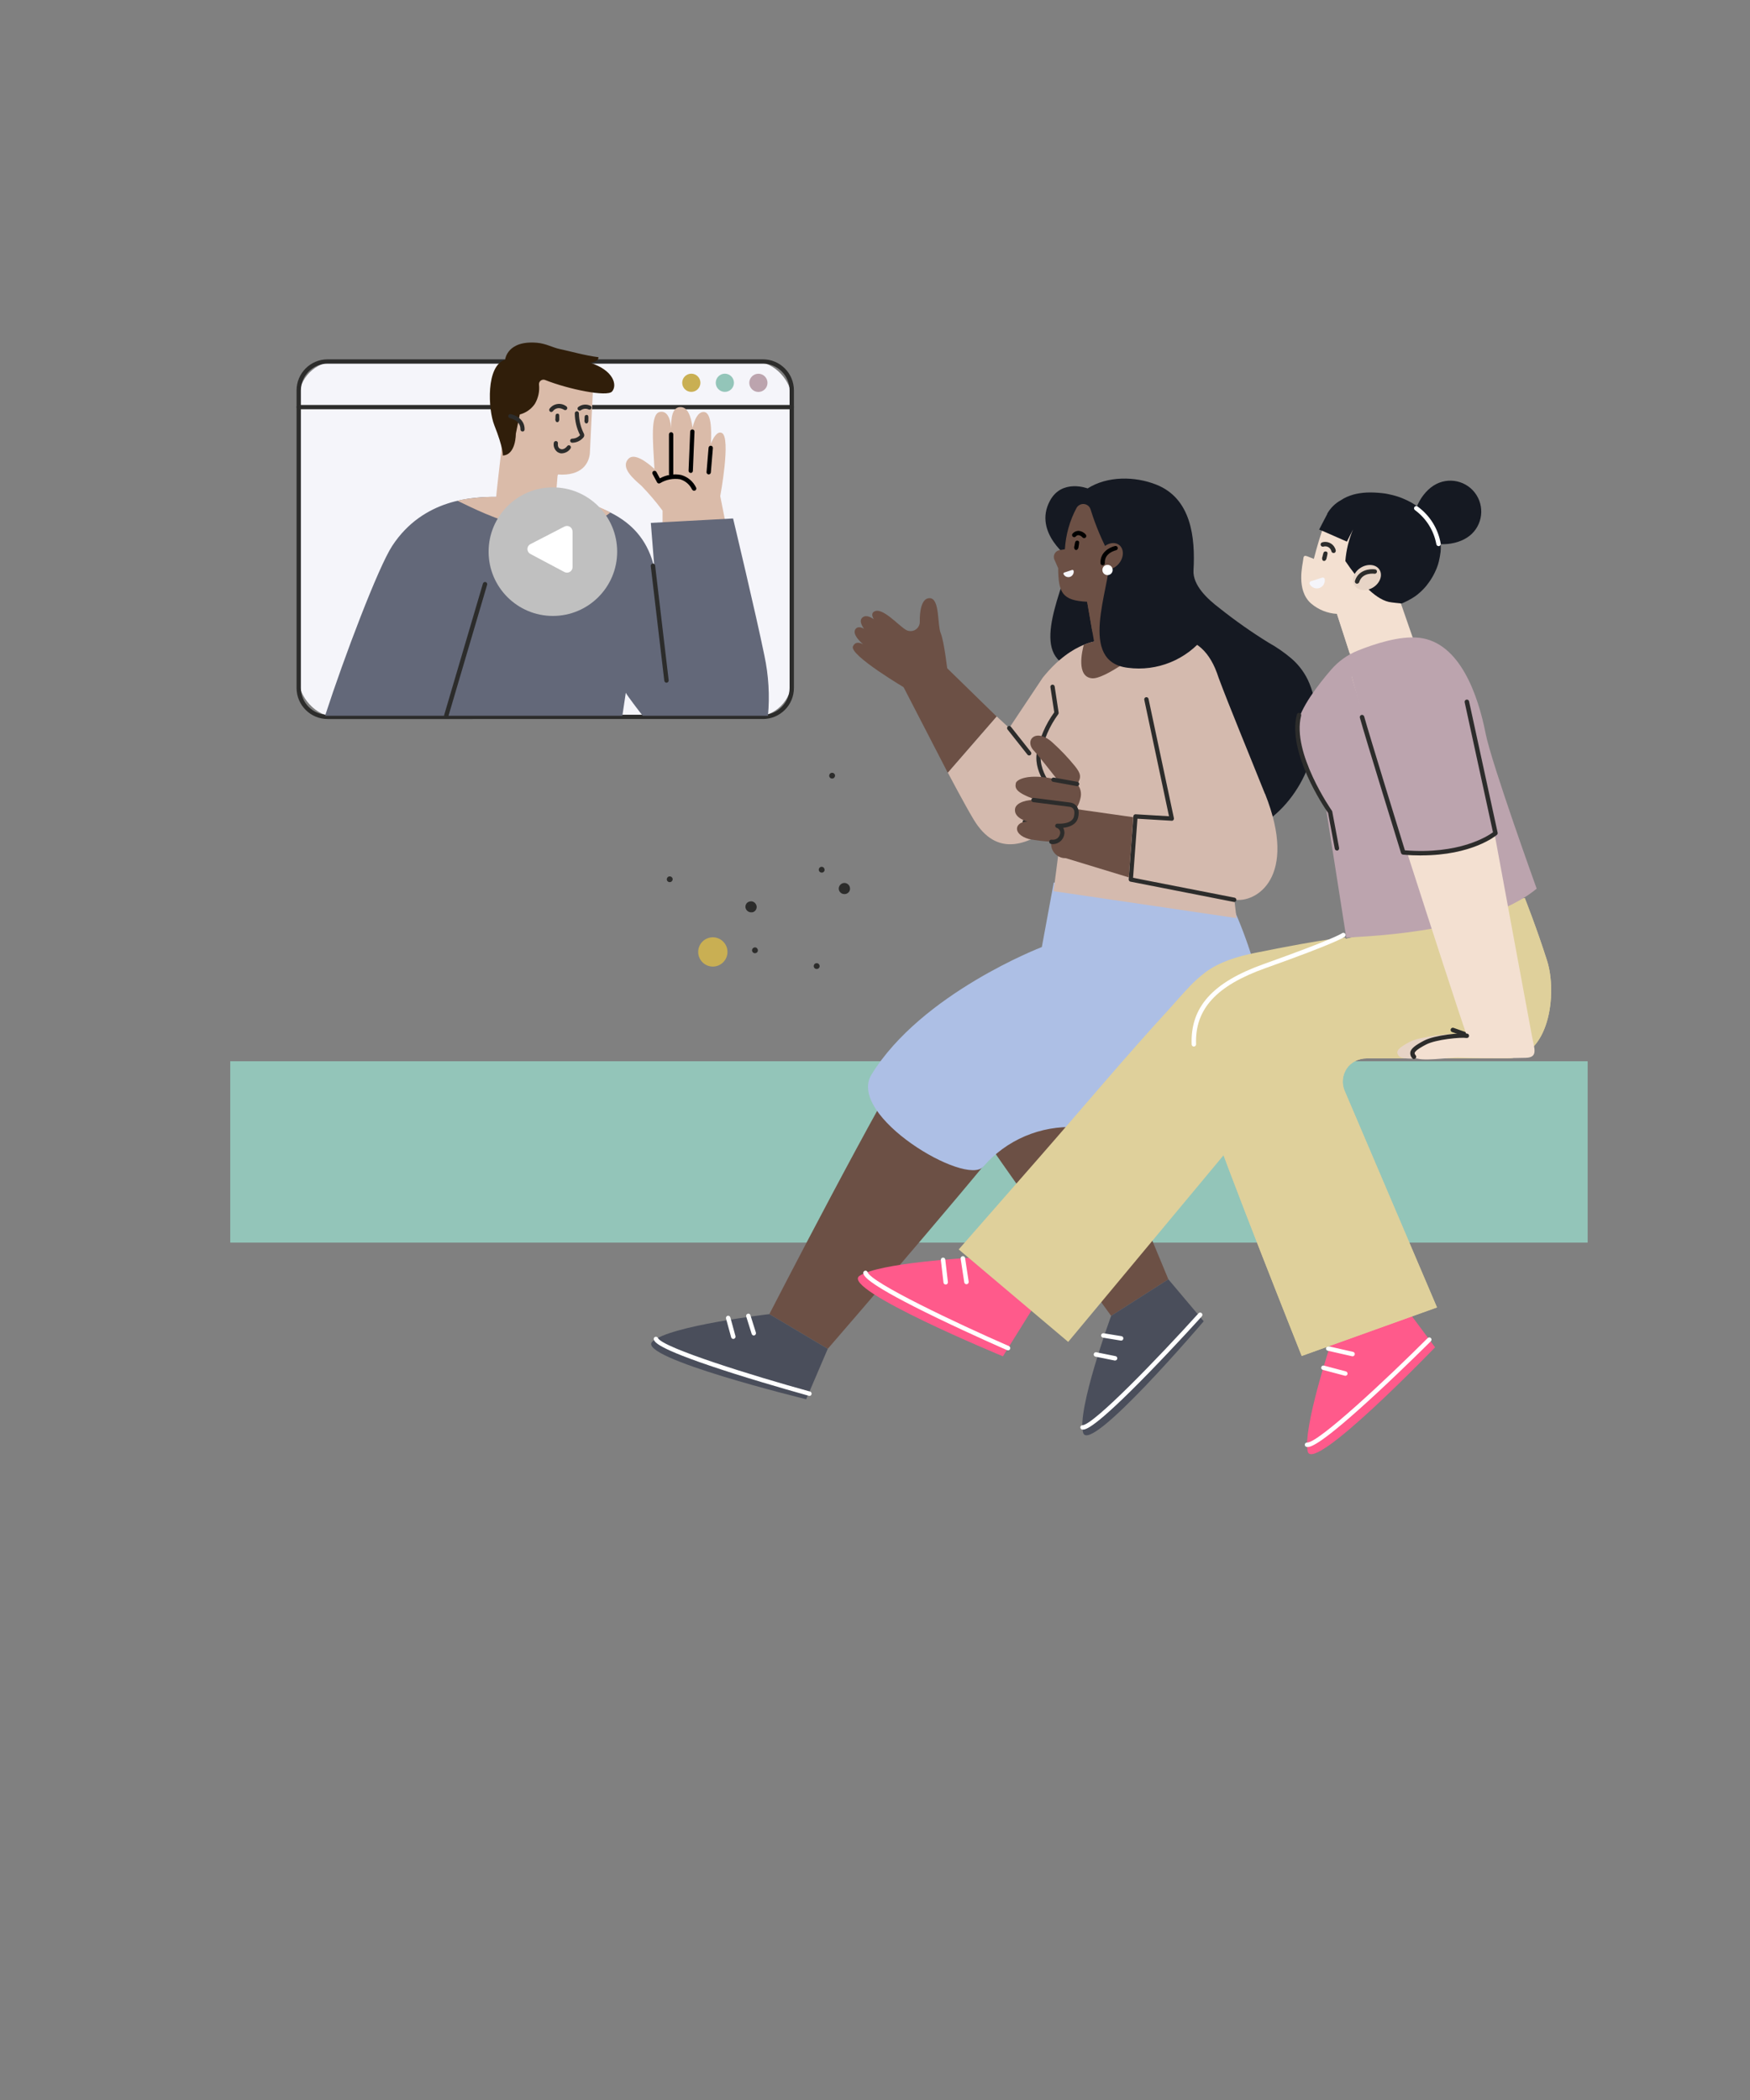 <?xml version="1.0" encoding="UTF-8"?>
<svg xmlns="http://www.w3.org/2000/svg" width="300" height="360" xmlns:xlink="http://www.w3.org/1999/xlink" viewBox="0 0 300 360">
  <rect x="0" y="0" width="300" height="360" fill="#808080" stroke="none"/>
  <defs>
    <style>
      .cls-1 {
        fill: #adbfe5;
        fill-rule: evenodd;
      }

      .cls-2 {
        fill: #93c5b9;
      }

      .cls-3 {
        fill: #e7d4c6;
      }

      .cls-4, .cls-5, .cls-6 {
        isolation: isolate;
      }

      .cls-4, .cls-7 {
        fill: #f3e0d1;
      }

      .cls-4, .cls-6 {
        mix-blend-mode: multiply;
      }

      .cls-8 {
        fill: #fff;
      }

      .cls-9 {
        fill: #ff5a8b;
      }

      .cls-10 {
        fill: none;
      }

      .cls-11 {
        fill: #151922;
      }

      .cls-12 {
        fill: #dfd09b;
      }

      .cls-13 {
        fill: #dabba9;
      }

      .cls-14, .cls-6 {
        fill: #6c5045;
      }

      .cls-15 {
        fill: #bca4ae;
      }

      .cls-16 {
        clip-path: url(#clippath-1);
      }

      .cls-17 {
        fill: #f5f5fa;
      }

      .cls-18 {
        fill: #4a4e5b;
      }

      .cls-19 {
        fill: silver;
      }

      .cls-20 {
        fill: #c9af53;
      }

      .cls-21 {
        fill: #d4baae;
      }

      .cls-22 {
        fill: #636879;
      }

      .cls-23 {
        fill: #301e0a;
      }

      .cls-24 {
        clip-path: url(#clippath);
      }

      .cls-25 {
        fill: #2c2c2b;
      }
    </style>
    <clipPath id="clippath">
      <path class="cls-12" d="M261.39,153.95s2.04,5.13,3.82,10.74c1.79,5.61.43,16.75-6.97,16.75h-23.95c-1.36,0-2.69.62-3.44,1.76-.77,1.18-.86,2.59-.35,3.78l15.84,37.15-23.19,8.32s-13.53-33.92-15.77-41.09c-3.83-12.23-5.4-20.36,9.19-25.56,12.52-4.46,14.12-4.86,14.12-4.86l30.69-7Z"/>
    </clipPath>
    <clipPath id="clippath-1">
      <path class="cls-10" d="M251.45,177.56c-2.48-7.21-18.63-57.23-19.73-61.63l20.16,6.81s2.65,11.01,4.1,18.95c1.91,10.42,5.21,28.22,6.64,35.91.4,2.16,1.13,3.68-1.07,3.74-4.84.13-10.25,0-11.3-.05-1.73-.08-7.04.86-7.85-.12-.65-.78-.17-1.36,1.91-2.45,1.73-.91,6.1-1.33,7.14-1.16Z"/>
    </clipPath>
  </defs>
  <g class="cls-5">
    <g id="Layer_3" data-name="Layer 3">
      <g id="Group_554280" data-name="Group 554280">
        <rect id="Rectangle_25061" data-name="Rectangle 25061" class="cls-17" x="51.22" y="61.97" width="84.52" height="60.92" rx="6.38" ry="6.38"/>
        <path id="Path_70358" data-name="Path 70358" class="cls-25" d="M51.21,70.16c-.21,0-.37-.17-.37-.37,0-.21.17-.37.37-.37h84.52c.21,0,.37.17.37.37,0,.21-.17.37-.37.37H51.21s0,0,0,0Z"/>
        <path id="Path_70349" data-name="Path 70349" class="cls-25" d="M50.84,117.94v-51.02c0-2.94,2.38-5.32,5.32-5.32h74.62c2.94,0,5.32,2.38,5.32,5.32v51.02c0,2.94-2.38,5.32-5.32,5.32H56.16c-2.94,0-5.32-2.39-5.32-5.32ZM56.16,62.34c-2.53,0-4.57,2.05-4.58,4.58v51.03c0,2.53,2.05,4.57,4.58,4.58h74.62c2.53,0,4.58-2.06,4.58-4.59v-51.02c0-2.53-2.05-4.57-4.58-4.58H56.16Z"/>
        <g id="Group_73432" data-name="Group 73432">
          <path id="Path_70355" data-name="Path 70355" class="cls-15" d="M130.01,64.07c.86,0,1.56.7,1.56,1.56,0,.86-.7,1.56-1.56,1.56s-1.56-.7-1.56-1.56c0-.86.7-1.56,1.56-1.56Z"/>
          <path id="Path_70356" data-name="Path 70356" class="cls-20" d="M116.95,65.62c0-.86.7-1.56,1.56-1.56s1.56.7,1.56,1.56c0,.86-.7,1.56-1.56,1.56s-1.56-.7-1.56-1.56h0Z"/>
          <path id="Path_70357" data-name="Path 70357" class="cls-2" d="M122.7,65.62c0-.86.7-1.56,1.56-1.56s1.56.7,1.56,1.56c0,.86-.7,1.56-1.56,1.56s-1.56-.7-1.56-1.56h0Z"/>
        </g>
        <path id="Path_70242" data-name="Path 70242" class="cls-13" d="M113.58,91.36v-3.82c-1.11-1.5-2.32-2.92-3.62-4.26-1.28-1.14-3.67-3.08-2.23-4.63,1.02-1.09,3.24.63,4.46,1.74-.27-4.95-.72-9.44.92-9.77,1.6-.33,1.89,1.98,1.95,2.84-.06-1.9.24-3.57,1.46-3.67,1.35-.12,1.94,1.54,2.2,3.52.36-1.45.93-2.65,1.86-2.69,1.33-.05,1.44,2.87,1.28,5.47.47-1.19,1.15-2.24,1.9-1.86,1.58.81-.29,10.82-.29,10.82l1.13,5.71-11.01.59Z"/>
        <path id="Path_70243" data-name="Path 70243" class="cls-22" d="M55.72,122.7h50.97s.59-3.94.59-3.94c.23.49,2.45,3.38,2.9,3.94h21.47c.32-3.45.11-6.93-.61-10.31-1.46-7.16-5.37-23.51-5.37-23.51l-14.1.76.62,7.79c-2.02-8.94-9.81-11.14-17.62-12.38l-9.54.13c-3.79,0-12.46.25-17.8,8.41-2.38,3.64-8.19,18.91-11.5,29.1Z"/>
        <path id="Path_70244" data-name="Path 70244" class="cls-13" d="M94.57,85.05l-9.54.13c-2.89-.07-6.06.48-6.6.67,4.62,2.19,17.27,8.96,26.2,2.02-3.19-1.8-6.58-2.38-10.06-2.82Z"/>
        <g id="Group_576009" data-name="Group 576009">
          <path id="Path_70245" data-name="Path 70245" d="M114.68,81.26v-6.8c0-.2.17-.37.37-.37.21,0,.37.17.37.37v6.8c0,.21-.17.37-.37.37-.2,0-.37-.17-.37-.37Z"/>
          <path id="Path_70246" data-name="Path 70246" d="M118.65,83.94c-.4-.86-1.16-1.51-2.07-1.78-1.18-.19-2.4.05-3.42.67,0,0-.02,0-.02.01-.18.1-.41.03-.5-.15l-.77-1.43c-.1-.18-.03-.41.15-.51.18-.1.41-.03.51.15l.59,1.1c1.11-.61,2.41-.82,3.66-.57,1.12.32,2.05,1.1,2.55,2.15.03.05.04.12.04.18,0,.21-.17.37-.37.37-.14,0-.26-.07-.33-.19Z"/>
          <path id="Path_70247" data-name="Path 70247" d="M118.4,81.07c-.21,0-.37-.18-.36-.39l.28-6.7s0-.02,0-.02c.02-.21.19-.36.4-.34.21.02.36.19.34.4l-.28,6.7c0,.2-.17.36-.37.36h-.02Z"/>
          <path id="Path_70248" data-name="Path 70248" d="M121.46,81.33s0,0,0,0c-.2-.02-.36-.2-.34-.4l.35-4.18c.02-.2.2-.36.4-.34s.36.2.34.4l-.35,4.18c-.02.19-.18.34-.37.34h-.03Z"/>
        </g>
        <path id="Path_70249" data-name="Path 70249" class="cls-25" d="M113.88,116.71l-2.32-19.66s0-.02,0-.04c-.01-.21.14-.38.35-.4.21-.01.38.14.4.35l2.32,19.66s0,.02,0,.03c0,.21-.16.38-.37.39-.19,0-.35-.14-.37-.33Z"/>
        <path id="Path_70250" data-name="Path 70250" class="cls-25" d="M76.5,123.07s-.07,0-.11-.02c-.2-.06-.31-.27-.25-.46l6.64-22.53s0-.04.02-.05c.07-.19.29-.29.48-.22.19.07.29.29.22.48l-6.64,22.53c-.05.16-.19.27-.36.27h0Z"/>
        <path id="Path_70259" data-name="Path 70259" class="cls-6" d="M94.14,85.67c.29.06.58-.13.64-.42l.83-4.12-3.22-.59c-.11-.02-.23,0-.33.04-.27.13-.38.45-.25.72l1.96,4.08c.07.15.21.26.38.29Z"/>
        <path id="Path_70260" data-name="Path 70260" class="cls-8" d="M92.12,74.21c0-.68-.55-1.24-1.24-1.23h0c-.68,0-1.24.55-1.24,1.24,0,.68.55,1.24,1.24,1.24s1.24-.55,1.24-1.24h0Z"/>
        <path id="Path_456336" data-name="Path 456336" class="cls-13" d="M87.63,62.79l2.42.21.43,1.25c2.19.33,10.31,1.59,10.31,1.59l.83,1.53-.5,10.32c-.14,1.64-1.29,3.96-5.52,3.65l-.39,4.69-4.09,3.51s-6.05-3.92-6.06-4.39,2.56-22.36,2.56-22.36Z"/>
        <path id="Path_456338" data-name="Path 456338" class="cls-23" d="M86.59,61.67s.3-3.36,5.48-2.91c1.55.14,2.69.83,3.9,1.08,1.66.34,4.43,1.14,6.62,1.39.02.67-.72.89-1.51.93,4.16,1.3,4.78,3.9,3.84,4.96-.86.96-7.46-.38-11.48-1.98-.39-.15-.83.04-.99.43-.04.11-.06.22-.05.34.13,1.16-.12,2.33-.72,3.34-.61.89-1.53,1.53-2.57,1.8l-.68,3.31s.04,3.62-2.23,3.73c0,0,.11-1.25-1.46-5.19-1.08-2.72-1.45-10.24,1.85-11.22Z"/>
        <g id="Group_523961" data-name="Group 523961">
          <path id="Path_456339" data-name="Path 456339" class="cls-25" d="M98.06,75.9c-.19-.02-.34-.19-.32-.38.01-.18.17-.32.35-.32.51-.01,1-.23,1.35-.6-.59-1.17-.9-2.46-.9-3.77.01-.19.18-.34.37-.33,0,0,0,0,0,0,.19.01.34.18.33.37.02,1.21.31,2.4.86,3.48.09.2.07.43-.06.61-.48.59-1.19.93-1.95.94-.01,0-.03,0-.04,0Z"/>
          <path id="Path_456340" data-name="Path 456340" class="cls-25" d="M99.33,70.39c-.19-.02-.34-.19-.32-.38,0-.1.06-.19.14-.25.6-.45,1.4-.52,2.07-.2.17.09.24.31.15.48-.09.17-.31.24-.48.15,0,0-.01,0-.02-.01-.43-.18-.92-.12-1.3.15-.07.05-.15.07-.24.07Z"/>
          <g id="Group_523844" data-name="Group 523844">
            <path id="Path_456349" data-name="Path 456349" class="cls-25" d="M94.47,70.63c-.19-.02-.34-.19-.32-.39,0-.06.02-.11.05-.16.66-.91,1.94-1.11,2.85-.45.01,0,.03.02.04.03.16.11.21.33.1.49-.1.15-.3.2-.46.12-1.23-.74-1.87.11-1.94.21-.07.1-.2.16-.33.15Z"/>
            <path id="Path_456350" data-name="Path 456350" class="cls-25" d="M95.22,71.78c0-.19,0-.38.02-.57,0-.17.15-.3.32-.3.02,0,.05,0,.07.01.1,0,.19.07.21.17.01.04.02.08.02.11.02.19,0,.38.01.57.03.19-.02.38-.14.53-.11.1-.28.1-.39,0-.12-.15-.17-.34-.13-.53Z"/>
            <path id="Path_456351" data-name="Path 456351" class="cls-25" d="M100.21,72c0-.19,0-.38.02-.57,0-.17.15-.3.32-.3.02,0,.05,0,.07.01.1,0,.19.07.21.17.01.04.02.08.03.11.02.19,0,.38,0,.57.03.19-.02.38-.14.53-.11.1-.28.1-.39,0-.12-.15-.17-.34-.13-.53Z"/>
          </g>
          <path id="Path_456352" data-name="Path 456352" class="cls-25" d="M96.23,77.73c-.21-.02-.42-.09-.61-.2-.53-.36-.8-1-.68-1.63.03-.19.21-.32.41-.29s.32.21.29.41c0,0,0,0,0,0,0,.02-.1.64.33.89.66.37,1.2-.35,1.26-.43.11-.16.33-.2.49-.09.16.11.2.33.09.49-.35.53-.95.84-1.58.84Z"/>
          <path id="Path_456357" data-name="Path 456357" class="cls-25" d="M89.54,73.97c-.18-.02-.33-.17-.32-.36.04-1.56-1.72-1.91-1.8-1.92-.19-.03-.32-.22-.28-.41.03-.19.22-.32.41-.28.84.15,2.43.9,2.38,2.64,0,.19-.17.35-.36.34,0,0,0,0,0,0h-.02Z"/>
        </g>
        <g>
          <circle class="cls-19" cx="94.78" cy="94.57" r="11.02"/>
          <path id="Path_70499" data-name="Path 70499" class="cls-8" d="M98.04,90.68c-.24-.47-.81-.65-1.28-.41l-5.83,3.01c-.17.09-.31.23-.4.39-.25.46-.07,1.04.39,1.29l5.83,3.1c.14.07.29.11.45.11.53,0,.95-.43.95-.95v-6.1c0-.15-.04-.3-.11-.44Z"/>
        </g>
      </g>
      <rect id="Rectangle_27272" data-name="Rectangle 27272" class="cls-2" x="39.47" y="181.93" width="232.7" height="31.09"/>
      <g>
        <g id="Group_298779" data-name="Group 298779">
          <path id="Path_258010" data-name="Path 258010" class="cls-14" d="M159.7,181.2c5.52,9.75,30.78,44.38,30.78,44.38l9.81-6.27s-19.36-46.88-20.35-46.94c.57-5.65-21.06,7.36-20.24,8.83Z"/>
          <path id="Path_258011" data-name="Path 258011" class="cls-18" d="M200.29,219.31l6.06,7.19s-19.54,22.96-20.67,19.12,4.8-20.04,4.8-20.04l9.81-6.27Z"/>
          <path id="Path_258012" data-name="Path 258012" class="cls-8" d="M185.57,245.08c.52,0,1.89,0,11.4-9.77,4.65-4.77,9.02-9.61,9.06-9.66h0c.14-.16.13-.4-.03-.54s-.4-.13-.54.03c-6.69,7.41-18.01,19.17-19.9,19.18-.2,0-.36.17-.36.36,0,.21.15.39.36.4h0Z"/>
          <path id="Path_258013" data-name="Path 258013" class="cls-8" d="M192.2,229.82c.18,0,.34-.14.37-.32.04-.21-.1-.41-.31-.44l-3.06-.5c-.21-.03-.4.11-.44.31-.03.21.11.4.31.44l3.06.5s.04,0,.06,0h0Z"/>
          <path id="Path_258014" data-name="Path 258014" class="cls-8" d="M191.16,233.23c.18,0,.33-.13.37-.3.04-.21-.09-.41-.3-.45l-3.28-.66c-.21-.04-.41.09-.45.3-.04.21.09.41.3.45l3.28.66s.05,0,.08,0h0Z"/>
        </g>
        <path id="Path_258015" data-name="Path 258015" class="cls-14" d="M157.72,177.85c-6.23,9.31-25.83,47.43-25.83,47.43l10.01,5.95s33.19-38.35,32.8-39.27c3.5-1.38,6.91-2.98,10.2-4.8-.22-.49-.33-1.03-.34-1.57-.02-2.19,1.74-3.98,3.94-4l-3.66-20.43s-26.18,15.29-27.12,16.69Z"/>
        <path id="Path_258016" data-name="Path 258016" class="cls-18" d="M141.9,231.23l-3.7,8.64s-29.29-7.15-26.37-9.88,20.06-4.71,20.06-4.71l10.01,5.95Z"/>
        <path id="Path_258017" data-name="Path 258017" class="cls-8" d="M138.76,239.3c.17,0,.32-.11.36-.28.06-.2-.06-.41-.26-.47-9.63-2.65-25.22-7.48-26.07-9.17,0,0,0-.02-.01-.03-.1-.18-.34-.25-.52-.15-.18.1-.25.34-.15.52.23.46.86,1.68,13.85,5.8,6.36,2.01,12.64,3.74,12.7,3.76.03,0,.07.01.1.01h0Z"/>
        <path id="Path_258018" data-name="Path 258018" class="cls-8" d="M129.33,228.92c.2-.06.31-.28.25-.48l-.93-2.96s0-.02,0-.03c-.07-.2-.29-.3-.49-.23-.2.07-.3.29-.23.49l.93,2.96c.05.16.2.27.36.27.04,0,.08,0,.11-.02Z"/>
        <path id="Path_258019" data-name="Path 258019" class="cls-8" d="M125.81,229.52s0,0,0,0c.2-.06.32-.27.27-.47l-.88-3.22c-.06-.2-.27-.32-.47-.27-.2.06-.32.27-.27.47l.88,3.22c.05.17.2.28.37.28.03,0,.07,0,.1-.01Z"/>
        <g id="Group_300058" data-name="Group 300058">
          <path id="Path_259192" data-name="Path 259192" class="cls-1" d="M215.39,166.7c1.8,5.77-1.26,11.94-6.95,14-3.71,1.36-15.68,1.8-15.68,1.8l6.81,11.66s-7.49-.73-15.15-.93c-6.04-.31-11.9,2.18-15.85,6.76-2.95,3.49-23.5-8.73-19.17-15.78,8.57-13.95,29.2-21.86,29.2-21.86l2.04-11.04,27.2-2.7c3.28,5.69,5.82,11.77,7.55,18.11Z"/>
        </g>
        <path id="Path_509007" data-name="Path 509007" class="cls-11" d="M221.39,112.89c-1.22-1.04-2.54-1.95-3.94-2.73-2.91-1.8-5.72-3.78-8.4-5.91-2.03-1.54-4.59-3.9-4.45-6.47.32-5.64-.38-12.32-6.38-14.7-3.65-1.45-8.38-1.51-11.77.65,0,0-4.42-1.71-6.47,2.13-2.94,5.5,3.49,9.96,3.49,9.96-2.06,7.06-7.05,17.35,1.09,18.77,0,0,7.68,26.42,12.38,28.11,6.93,2.49,14.59,2.31,20.67-2.26,6.75-5.07,10.13-15.31,6.86-23.29-.68-1.65-1.74-3.11-3.09-4.27Z"/>
        <g id="Group_601601" data-name="Group 601601">
          <path id="Path_251161" data-name="Path 251161" class="cls-14" d="M162.39,114.56l-7.59,3.05,7.68,14.87,8.38-9.64-8.48-8.28Z"/>
          <path id="Path_251162" data-name="Path 251162" class="cls-14" d="M161.26,108.53c-.6-1.48-.12-5.96-1.89-5.99-1.4-.03-1.73,2.28-1.69,4.01.03.87-.64,1.6-1.51,1.64-.23,0-.46-.03-.68-.12-.05-.03-.11-.05-.16-.08-1.31-.74-4.11-4.03-5.51-3.13-.43.28-.34.76-.02,1.29-.71-.48-1.42-.72-1.92-.32-.57.45-.3,1.21.24,1.97-.41-.27-1.08-.44-1.43,0-.58.73.32,1.81,1.25,2.63-.66-.33-1.36-.43-1.72.37-.68,1.5,9.11,7.26,9.11,7.26l7.11-2.95s-.57-5.08-1.17-6.56Z"/>
        </g>
        <path id="Path_509008" data-name="Path 509008" class="cls-21" d="M216.85,136.09c-2.52-6.31-6.27-15.38-7.93-19.86-.18-.57-.39-1.12-.62-1.67-1.68-3.85-4.37-5.53-8.58-5.4l-10.87.66s-4.87-.17-10.1,6.36l-5.74,8.62-2.14-1.98-8.38,9.64s2.88,5.47,4.39,7.98c4,6.67,9.4,4.63,14.9.23l.15,1.91-1.32,10.19,31.36,4.62-.37-3.17c3.67.65,11.01-3.75,5.26-18.16Z"/>
        <path id="Path_509018" data-name="Path 509018" class="cls-25" d="M181.92,142.97c-.19,0-.35-.15-.37-.34l-.48-5.91c-.65-.63-3.88-3.98-3.35-7.58.47-2.54,1.49-4.94,3.01-7.03l-.66-4.32c-.03-.2.11-.39.31-.42.2-.03.39.11.42.31l.68,4.47c.02.1,0,.2-.07.29-1.48,2.02-2.49,4.35-2.96,6.81-.52,3.53,3.18,6.99,3.22,7.03.07.06.11.15.12.24l.49,6.05c.02.2-.14.38-.34.4h-.03Z"/>
        <path id="Path_509022" data-name="Path 509022" class="cls-25" d="M176.43,129.51c-.11,0-.22-.05-.29-.14l-3.42-4.32c-.13-.16-.1-.39.06-.52s.39-.1.52.06l3.42,4.32c.13.16.1.39-.06.52-.07.05-.15.08-.23.08h0Z"/>
        <path id="Path_509012" data-name="Path 509012" class="cls-14" d="M187.22,116.28c2.13.17,8.01-4.25,11.49-7.05l-9.86.6c-1.06.04-2.09.29-3.06.72-.28,1.02-1.33,5.51,1.43,5.73Z"/>
        <g id="Group_601598" data-name="Group 601598">
          <path id="Path_251176" data-name="Path 251176" class="cls-14" d="M198.42,110.62l-.57-6.29c-9.19-2.28-7.49-8.96-7.49-8.96-1.4-2.56-2.54-5.25-3.4-8.03-.2-.7-.93-1.09-1.63-.89-.32.1-.6.31-.77.6-1.18,2.2-1.86,4.63-2.01,7.11l-.9.15c-.64.1-1.08.7-.98,1.35.02.1.04.2.09.29l.64,1.45c.04,4.2.67,5.55,4.96,5.76l1.64,9.34,10.43-1.87Z"/>
          <path id="Path_251177" data-name="Path 251177" d="M184.19,93.58c.04-.21.06-.42.12-.62.04-.18.21-.31.4-.28.03,0,.05.02.08.03.11.02.19.11.2.22,0,.06,0,.09,0,.13-.01.21-.05.42-.09.62,0,.21-.08.41-.24.55-.13.09-.32.07-.42-.06-.11-.18-.13-.4-.05-.59Z"/>
          <path id="Path_251178" data-name="Path 251178" d="M185.85,92.25c-.11,0-.21-.05-.29-.13-.17-.2-.41-.34-.67-.38-.19,0-.36.09-.48.24-.14.15-.38.15-.52,0-.14-.14-.15-.37,0-.52.26-.3.65-.47,1.04-.46.47.05.91.28,1.21.65.13.16.11.39-.05.52-.07.05-.15.08-.24.08h0Z"/>
          <path id="Path_251179" data-name="Path 251179" class="cls-14" d="M186.38,103.15l3.82-.26c.34-.02.63.23.65.57,0,.08,0,.16-.03.23l-2.68,4.6c-.14.24-.44.32-.67.18-.13-.07-.21-.2-.24-.34l-.85-4.97Z"/>
          <path id="Path_251180" data-name="Path 251180" class="cls-11" d="M190.27,95.6c-.07,5.5-5.56,17.85,3.09,18.88,5.01.66,9.99-1.37,13.12-5.32l-11.33-12.14-4.88-1.42Z"/>
          <g id="Group_291664" data-name="Group 291664">
            <path id="Path_251182" data-name="Path 251182" class="cls-14" d="M189.06,97.43c.95.5,2.29-.02,3-1.16s.52-2.48-.42-2.98-2.29.02-3,1.16-.52,2.48.42,2.98Z"/>
            <path id="Path_251183" data-name="Path 251183" d="M189.03,96.91c-.2,0-.36-.15-.37-.35-.11-1.9,1.59-2.76,2.51-2.96.2-.04.4.09.44.29.04.2-.09.4-.29.44-.08.02-2.03.46-1.92,2.19.01.2-.14.38-.35.39,0,0,0,0,0,0h-.02Z"/>
          </g>
        </g>
        <path id="Path_509009" data-name="Path 509009" class="cls-25" d="M211.59,154.62s-.05,0-.07,0l-17.73-3.48c-.18-.04-.31-.2-.3-.39l.8-10.82c.01-.2.18-.35.38-.34,0,0,0,0,0,0l5.73.34-4.24-19.97c-.04-.2.09-.4.29-.44s.4.09.44.29l4.35,20.45c.04.2-.09.4-.29.44-.03,0-.07,0-.1,0l-5.86-.35-.75,10.13,17.41,3.41c.2.04.33.24.29.44-.03.17-.19.3-.36.3h0Z"/>
        <path id="Path_509019" data-name="Path 509019" class="cls-25" d="M181.26,141.93s-.03,0-.05,0l-5.58-.7c-.2-.03-.35-.21-.32-.41s.21-.35.41-.32l5.58.7c.2.03.35.21.32.42-.02.18-.18.32-.36.32h0Z"/>
        <path id="Path_509020" data-name="Path 509020" class="cls-17" d="M182.48,98.13c-.12.03-.2.15-.17.27,0,.02.01.04.03.06.22.4.7.58,1.13.42.4-.16.64-.57.59-.99-.02-.12-.13-.21-.26-.19-.02,0-.04,0-.05.02l-1.25.41Z"/>
        <path id="Path_509013" data-name="Path 509013" class="cls-8" d="M188.98,97.71c0,.49.39.88.88.88.49,0,.88-.39.88-.88,0-.49-.39-.88-.88-.88-.49,0-.88.39-.88.88h0Z"/>
        <path id="Path_509014" data-name="Path 509014" class="cls-14" d="M184.34,138.68s.55-.37.89-1.88c.21-.84,0-1.73-.57-2.39.76-1.17.65-1.8-.44-3.14-1.12-1.37-2.34-2.66-3.65-3.85-2.95-2.82-5.1-.5-3.27,1.34.6.6,3.95,4.88,3.95,4.88-5.15-1.18-7.01.07-7.11.62-.15.85-.15,1.57,3.52,2.87-1.48-.08-3.46.39-3.65,1.51-.26,1.63,2.14,2.2,2.15,2.21-2.15-.06-2.77,2.11.2,2.98,1.28.24,2.57.4,3.86.46-.21,1.34.71,2.59,2.05,2.8.15.02.3.03.45.03l10.79,3.29.75-10.32-9.93-1.41Z"/>
        <path id="Path_509016" data-name="Path 509016" class="cls-25" d="M184.65,134.76s-.04,0-.07,0l-4.03-.73c-.2-.03-.35-.21-.32-.41.03-.2.21-.35.41-.32.01,0,.03,0,.04,0l4.03.73c.2.04.33.23.3.43-.03.17-.18.3-.36.3h0Z"/>
        <path id="Path_509021" data-name="Path 509021" class="cls-25" d="M180.55,144.71c-.13,0-.26-.01-.39-.04-.2-.04-.33-.24-.29-.44s.24-.33.44-.29h0c.63.11,1.23-.29,1.39-.9.17-.45-.06-.95-.51-1.11-.02,0-.04-.01-.06-.02-.17-.07-.27-.24-.23-.42.04-.19.23-.32.42-.29.73.03,2.44-.02,2.78-1.18.07-.3.1-.6.07-.91-.04-.42-.37-.75-.78-.8l-6.26-.8c-.2-.02-.35-.2-.33-.4.02-.2.2-.35.4-.33,0,0,.02,0,.02,0l6.26.8c.76.1,1.35.71,1.42,1.47.04.4,0,.79-.1,1.18-.35,1.2-1.57,1.58-2.55,1.68.24.41.29.89.15,1.34-.23.84-.99,1.43-1.86,1.46Z"/>
      </g>
      <g>
        <path id="Path_231897" data-name="Path 231897" class="cls-11" d="M227.51,88.08c.56-.99,1.39-1.81,2.39-2.35.31-.21.64-.39.98-.54.35-.15.7-.28,1.07-.39.18-.05.37-.1.56-.14.39-.08.78-.14,1.17-.18.4-.04.81-.06,1.23-.06s.85.02,1.28.05c.22.02.44.04.66.06.17.02.34.04.51.06.06,0,.12.02.18.03.11.02.22.03.33.06.08.01.15.03.22.05.09.02.19.04.28.06s.17.04.26.06.16.04.24.06c.1.03.19.06.29.08.07.02.14.04.21.06.1.03.21.07.31.1.06.02.12.04.18.06.11.04.22.08.33.12.05.02.1.04.15.06.12.05.23.1.35.15l.12.05c.12.06.25.11.37.17l.09.04c.13.06.26.13.38.2l.07.03c.13.07.26.15.39.22l.05.03c.13.08.27.16.4.25.16.11.3.2.43.29,2.58,1.82,4.28,4.56,3.97,7.77-.07.56-.17,1.11-.3,1.66-.03.1-.05.19-.08.29-.01.04-.02.08-.03.12-.02.08-.05.16-.08.25-.02.07-.05.13-.07.2-.03.08-.06.16-.09.24s-.05.14-.08.2-.06.15-.1.23-.06.14-.1.21-.07.14-.1.22c-.06.13-.13.26-.2.39-.03.06-.07.12-.1.18-.05.08-.09.16-.14.24-.04.06-.08.12-.11.18-.05.08-.1.15-.14.23-.04.06-.08.12-.12.17-.05.08-.11.16-.17.24-.04.05-.07.1-.11.15-.09.12-.19.25-.28.37-.02.02-.04.05-.06.08-.08.1-.16.2-.25.29-.04.04-.08.08-.11.12-.07.08-.14.16-.22.23l-.12.12c-.08.08-.16.15-.24.23l-.11.1c-.12.11-.23.21-.36.31-.19.16-.39.31-.6.45-.18.12-.37.23-.56.35-.4.23-.81.45-1.24.64-.1.05-.21.1-.32.14-2.74.87-7.55-2.37-10.35-6.53,0-2.39-3.39-5.91-3.39-5.91l-.49-.19s1.03-2.02,1.39-2.68Z"/>
        <path id="Path_234482" data-name="Path 234482" class="cls-7" d="M223.41,95.87c.1-.95.45-.56,1.82-.06.05-.2.67-2.65,1.41-4.83l4.26,1.87,1.05-2.09c-.73,1.72-1.17,3.56-1.32,5.42,2.13,3.17,4.91,6.44,7.47,7.01.5.11,2.05.25,2.05.25l3.14,9.06-11.01,2.26-3.07-9.52c-1.64-.09-3.21-.72-4.46-1.79-2.61-2.31-1.43-6.65-1.33-7.59Z"/>
        <path id="Path_234511" data-name="Path 234511" class="cls-9" d="M166.12,215.64s-15.48.84-18.79,3.09c-3.31,2.26,24.6,13.78,24.6,13.78l4.98-7.99-10.8-8.88Z"/>
        <path id="Path_234512" data-name="Path 234512" class="cls-8" d="M172.81,231.49c.21,0,.38-.17.38-.38,0-.15-.09-.29-.23-.35-9.05-3.95-23.64-10.88-24.23-12.68-.07-.2-.29-.3-.49-.23-.19.07-.3.28-.24.47.16.49.59,1.8,12.75,7.67,5.94,2.87,11.85,5.45,11.91,5.47.05.02.1.03.15.03Z"/>
        <path id="Path_234513" data-name="Path 234513" class="cls-8" d="M165.68,220.15s.04,0,.06,0c.21-.03.35-.23.32-.44l-.62-4.07c-.05-.21-.25-.34-.46-.29-.19.04-.31.22-.3.41l.62,4.07c.03.19.19.32.38.33Z"/>
        <path id="Path_234514" data-name="Path 234514" class="cls-8" d="M162.12,220.21c.22,0,.39-.19.38-.4,0,0,0-.02,0-.02l-.45-3.86c-.02-.21-.21-.36-.42-.34s-.36.21-.34.42l.45,3.86c.02.19.19.34.38.34Z"/>
        <path id="Path_234484" data-name="Path 234484" class="cls-12" d="M203.86,169.18c.84-.89,1.75-1.71,2.73-2.46,2.48-1.86,5.57-2.76,8.57-3.37,13.03-2.64,15.52-2.62,15.52-2.62l-.32,20.59c-2.18-.31-4.19,1.2-4.5,3.37-.08.53-.04,1.07.09,1.59-3.54,1.3-7.15,2.38-10.83,3.21.26.64.29,1.35.08,2.01l-32.08,38.54-18.77-15.85,13.92-15.9c7.39-8.44,14.6-17.08,22.19-25.34,1.14-1.25,2.23-2.55,3.41-3.77Z"/>
        <path id="Path_234516" data-name="Path 234516" class="cls-9" d="M228.18,230.21s-4.89,14.71-4,18.61c.89,3.9,21.83-17.85,21.83-17.85l-4.05-5.44-13.78,4.68Z"/>
        <path id="Path_234517" data-name="Path 234517" class="cls-8" d="M224.15,248.06c.61,0,2.39-.46,11.69-9.06,4.84-4.48,9.41-9.03,9.45-9.08.15-.15.15-.39,0-.54-.15-.15-.39-.15-.54,0,0,0,0,0,0,0-6.95,6.95-18.67,17.91-20.64,17.91-.22-.02-.41.13-.43.35,0,0,0,0,0,.01-.01.21.15.39.36.4,0,0,0,0,0,0,.03,0,.07,0,.11,0Z"/>
        <path id="Path_234518" data-name="Path 234518" class="cls-8" d="M231.87,232.51c.21,0,.38-.18.38-.39,0-.18-.12-.33-.29-.37l-4.19-.95c-.21-.04-.41.1-.45.31-.04.2.08.39.28.44l4.19.95s.06,0,.08,0Z"/>
        <path id="Path_234519" data-name="Path 234519" class="cls-8" d="M230.62,235.85c.21,0,.39-.16.39-.37,0-.18-.12-.34-.29-.38l-3.76-1c-.21-.05-.41.08-.46.28-.05.2.07.4.26.45l3.76,1s.06.01.1.02Z"/>
        <g>
          <path class="cls-12" d="M261.39,153.95s2.04,5.13,3.82,10.74c1.79,5.61.43,16.75-6.97,16.75h-23.95c-1.36,0-2.69.62-3.44,1.76-.77,1.18-.86,2.59-.35,3.78l15.84,37.15-23.19,8.32s-13.53-33.92-15.77-41.09c-3.83-12.23-5.4-20.36,9.19-25.56,12.52-4.46,14.12-4.86,14.12-4.86l30.69-7Z"/>
          <g class="cls-24">
            <g id="Group_267392" data-name="Group 267392">
              <path id="Path_234487" data-name="Path 234487" class="cls-12" d="M261.39,153.95s2.04,5.13,3.82,10.74c1.79,5.61.43,16.75-6.97,16.75h-23.95c-1.36,0-2.69.62-3.44,1.76s-.86,2.59-.35,3.78l15.84,37.15-23.19,8.32s-13.53-33.92-15.77-41.09c-3.83-12.23-5.4-20.36,9.19-25.56,12.53-4.46,14.12-4.86,14.12-4.86l30.69-7Z"/>
            </g>
          </g>
        </g>
        <path id="Path_234489" data-name="Path 234489" class="cls-25" d="M226.71,95.43c.05-.21.09-.42.16-.63.05-.19.24-.3.43-.26.03,0,.05.02.08.03.11.02.19.12.19.24,0,.04,0,.09,0,.13-.02.21-.09.42-.13.63-.05.23-.08.41-.29.55-.15.09-.33.05-.43-.09-.1-.19-.1-.42-.01-.61Z"/>
        <path id="Path_234490" data-name="Path 234490" class="cls-17" d="M224.75,99.64c-.19.04-.3.23-.26.41,0,.03.02.07.04.1.33.6,1.05.88,1.69.64.6-.23.97-.85.88-1.5-.03-.19-.2-.31-.39-.28-.03,0-.06.01-.08.02l-1.88.61Z"/>
        <path id="Path_234491" data-name="Path 234491" class="cls-25" d="M228.61,94.81c.21,0,.38-.17.38-.39,0-.03,0-.06-.01-.09-.22-.98-1.2-1.61-2.18-1.39-.04,0-.08.02-.12.03-.21.05-.33.26-.28.46.05.21.26.33.46.28.57-.18,1.17.13,1.35.7.01.03.02.07.03.1.04.17.2.29.37.29Z"/>
        <path id="Path_231896" data-name="Path 231896" class="cls-15" d="M254.67,125.69c-1.27-6.38-4.33-15.56-11.39-16.36-3.33-.38-7.73,1.08-10.51,2.2-1.77.71-3.34,1.84-4.59,3.29-2.12,2.45-5.31,6.55-5.75,9.38-.55,3.52,4.74,13.45,4.74,13.45l3.62,23.1c.74-.19,22.96-.38,32.64-8.41,0,0-7.75-21.5-8.76-26.63Z"/>
        <path id="Path_234492" data-name="Path 234492" class="cls-3" d="M232.35,100.55c.74.82,2.22.82,3.32-.04s1.39-2.24.65-3.06-2.22-.79-3.32.06-1.39,2.21-.65,3.03Z"/>
        <path id="Path_234493" data-name="Path 234493" class="cls-25" d="M232.64,100.06c.17,0,.32-.11.37-.27.51-1.71,2.55-1.45,2.64-1.43.21.01.39-.15.4-.36.01-.19-.11-.35-.29-.39-.96-.14-2.91.1-3.48,1.97-.06.2.05.41.26.48.03,0,.07.01.11.01Z"/>
        <path id="Path_233304" data-name="Path 233304" class="cls-11" d="M245.73,83.26c-2.46,1.58-4.34,5.63-2.75,8.09,1.59,2.46,6.04,2.41,8.5.82,2.47-1.57,3.19-4.85,1.62-7.32-1.57-2.47-4.85-3.19-7.32-1.62-.02.01-.03.02-.05.03Z"/>
        <path id="Path_234494" data-name="Path 234494" class="cls-25" d="M229.18,145.82s.05,0,.07,0c.21-.04.34-.24.31-.45,0,0,0,0,0,0l-1.17-6.23c-.01-.05-.03-.11-.06-.15-.07-.1-6.92-9.92-5.28-16.29.06-.2-.05-.42-.25-.48s-.42.05-.48.25c0,.01,0,.02,0,.03-1.67,6.49,4.67,15.88,5.35,16.85l1.15,6.14c.03.18.19.31.37.32Z"/>
        <path id="Path_234495" data-name="Path 234495" class="cls-4" d="M229.2,105.27h3.9c.38,0,.68.31.68.68,0,.09-.02.18-.05.26l-2.34,5.84-2.2-6.79Z"/>
        <path id="Path_233306" data-name="Path 233306" class="cls-8" d="M246.6,93.63s.03,0,.05,0c.21-.03.36-.22.33-.43-.44-2.57-1.87-4.86-3.98-6.38-.17-.12-.41-.07-.53.1s-.07.41.1.53h0c1.92,1.41,3.23,3.5,3.66,5.84.03.19.19.33.38.33Z"/>
        <path id="Path_234497" data-name="Path 234497" class="cls-3" d="M241.72,178.58c1.73-.9,7.42-1.5,8.46-1.33.55.03.4,1.03,1.27,1.52,1.22.65,2.34,1.48,3.32,2.47-3.73.05-6.21-.05-7.11-.09-1.73-.08-7.04.86-7.85-.12-.65-.78-.17-1.36,1.91-2.45Z"/>
        <path id="Path_234498" data-name="Path 234498" class="cls-8" d="M204.66,179.41c.21,0,.38-.18.38-.39,0,0,0,0,0,0-.22-6.02,3.45-10.04,11.89-13.05,12.24-4.36,13.51-5.31,13.62-5.4.16-.14.17-.38.02-.54-.14-.15-.36-.17-.52-.04-.08.06-1.53,1.04-13.37,5.26-8.81,3.14-12.63,7.39-12.4,13.8.01.2.18.36.38.36Z"/>
        <path id="Path_234504" data-name="Path 234504" class="cls-25" d="M254.12,178.73c.21,0,.38-.17.38-.38,0-.16-.1-.31-.25-.36l-5.05-1.78c-.2-.08-.42.02-.5.21s.02.42.21.5c.01,0,.02,0,.03.01l5.05,1.78s.08.02.13.02Z"/>
        <g class="cls-16">
          <g id="Group_267387" data-name="Group 267387">
            <path id="Path_233307" data-name="Path 233307" class="cls-7" d="M251.45,177.56c-2.48-7.21-18.63-57.23-19.73-61.63l20.16,6.81s2.65,11.01,4.1,18.95c1.91,10.42,5.21,28.22,6.64,35.91.4,2.16,1.13,3.68-1.07,3.74-4.84.13-10.25,0-11.3-.05-1.73-.08-7.04.86-7.85-.12-.65-.78-.17-1.36,1.91-2.45,1.73-.91,6.1-1.33,7.14-1.16Z"/>
          </g>
        </g>
        <path id="Path_234479" data-name="Path 234479" class="cls-15" d="M249.86,113.52s4.51,19.02,5.98,26.95c.07.37.42,1.92.51,2.35-4.88,2.51-10.34,3.65-15.81,3.3,0,0-7.83-26.23-8.82-30.19l18.14-2.41Z"/>
        <path id="Path_234480" data-name="Path 234480" class="cls-25" d="M243.64,146.64c8.73,0,12.79-3.37,12.97-3.52.11-.09.16-.23.13-.37l-4.9-22.52c-.04-.21-.25-.34-.46-.29-.21.04-.34.25-.29.46l4.85,22.28c-.96.7-5.83,3.83-15.1,3.09-.71-2.3-6.13-19.87-6.98-22.94-.06-.2-.27-.32-.47-.27-.2.06-.32.27-.27.47.9,3.28,7,23.01,7.06,23.21.05.15.18.25.33.27,1.1.1,2.14.14,3.12.14Z"/>
        <path id="Path_234506" data-name="Path 234506" class="cls-25" d="M242.4,181.55c.21,0,.38-.17.38-.38,0-.09-.03-.18-.09-.25-.21-.25-.18-.37-.18-.41.1-.47,1.46-1.19,1.97-1.45,1.65-.87,5.94-1.28,6.9-1.12.21.04.41-.09.45-.3.04-.21-.09-.41-.3-.45,0,0-.02,0-.02,0-1.08-.18-5.54.24-7.38,1.2-1.6.84-2.24,1.38-2.36,1.98-.06.38.07.77.34,1.05.07.09.18.14.29.14Z"/>
      </g>
      <path id="Path_450381" data-name="Path 450381" class="cls-20" d="M119.69,163.19c0-1.39,1.13-2.51,2.51-2.51s2.51,1.13,2.51,2.51-1.13,2.51-2.51,2.51-2.51-1.13-2.51-2.51h0Z"/>
      <g id="Group_601684" data-name="Group 601684">
        <g id="Group_570533" data-name="Group 570533">
          <path id="Path_500381" data-name="Path 500381" class="cls-25" d="M114.52,151.14c-.23-.16-.28-.48-.11-.7.16-.22.47-.27.69-.11.23.15.28.46.12.68-.16.23-.48.28-.71.12h0Z"/>
        </g>
        <g id="Group_570534" data-name="Group 570534">
          <path id="Path_500382" data-name="Path 500382" class="cls-25" d="M129.59,163.38c-.06.02-.13.03-.19.03s-.13-.02-.19-.05h0c-.25-.11-.36-.41-.24-.67h0c.12-.24.41-.35.66-.24.06.02.11.06.15.12.04.05.08.1.11.16.05.12.04.26,0,.38-.05.12-.15.21-.28.26h0Z"/>
        </g>
        <g id="Group_570535" data-name="Group 570535">
          <path id="Path_500383" data-name="Path 500383" class="cls-25" d="M141.34,149.24c-.07.26-.34.41-.6.33-.27-.06-.43-.34-.36-.6.06-.27.34-.43.6-.36s.42.34.37.61v.02h0Z"/>
        </g>
        <g id="Group_570536" data-name="Group 570536">
          <path id="Path_500384" data-name="Path 500384" class="cls-25" d="M140.51,165.66c-.02.27-.26.47-.54.45h-.02c-.27-.02-.47-.26-.45-.53.02-.28.26-.48.54-.46.28.02.48.25.47.53,0,0,0,0,0,.02Z"/>
        </g>
        <g id="Group_570537" data-name="Group 570537">
          <path id="Path_500385" data-name="Path 500385" class="cls-25" d="M143.15,132.92c.02.27-.17.51-.44.54h-.02c-.27.03-.51-.16-.54-.43-.02-.28.17-.52.44-.55.28-.03.52.16.56.43h0Z"/>
        </g>
        <g id="Group_570538" data-name="Group 570538">
          <path id="Path_500386" data-name="Path 500386" class="cls-25" d="M128.96,156.38c-.26.05-.53,0-.74-.15-.22-.15-.37-.37-.42-.62s.02-.51.16-.71.37-.33.62-.37c.24-.05.49,0,.71.15.2.14.34.36.4.59.06.24.02.5-.12.71-.13.22-.35.37-.6.42h0Z"/>
        </g>
        <g id="Group_570539" data-name="Group 570539">
          <path id="Path_500387" data-name="Path 500387" class="cls-25" d="M145.33,153.1c-.22.15-.48.2-.74.16-.26-.04-.49-.19-.64-.41-.15-.21-.19-.47-.14-.72.06-.24.2-.46.41-.6.2-.14.45-.19.7-.15s.46.18.61.38.21.45.18.71c-.03.25-.17.48-.38.62Z"/>
        </g>
      </g>
    </g>
  </g>
</svg>
